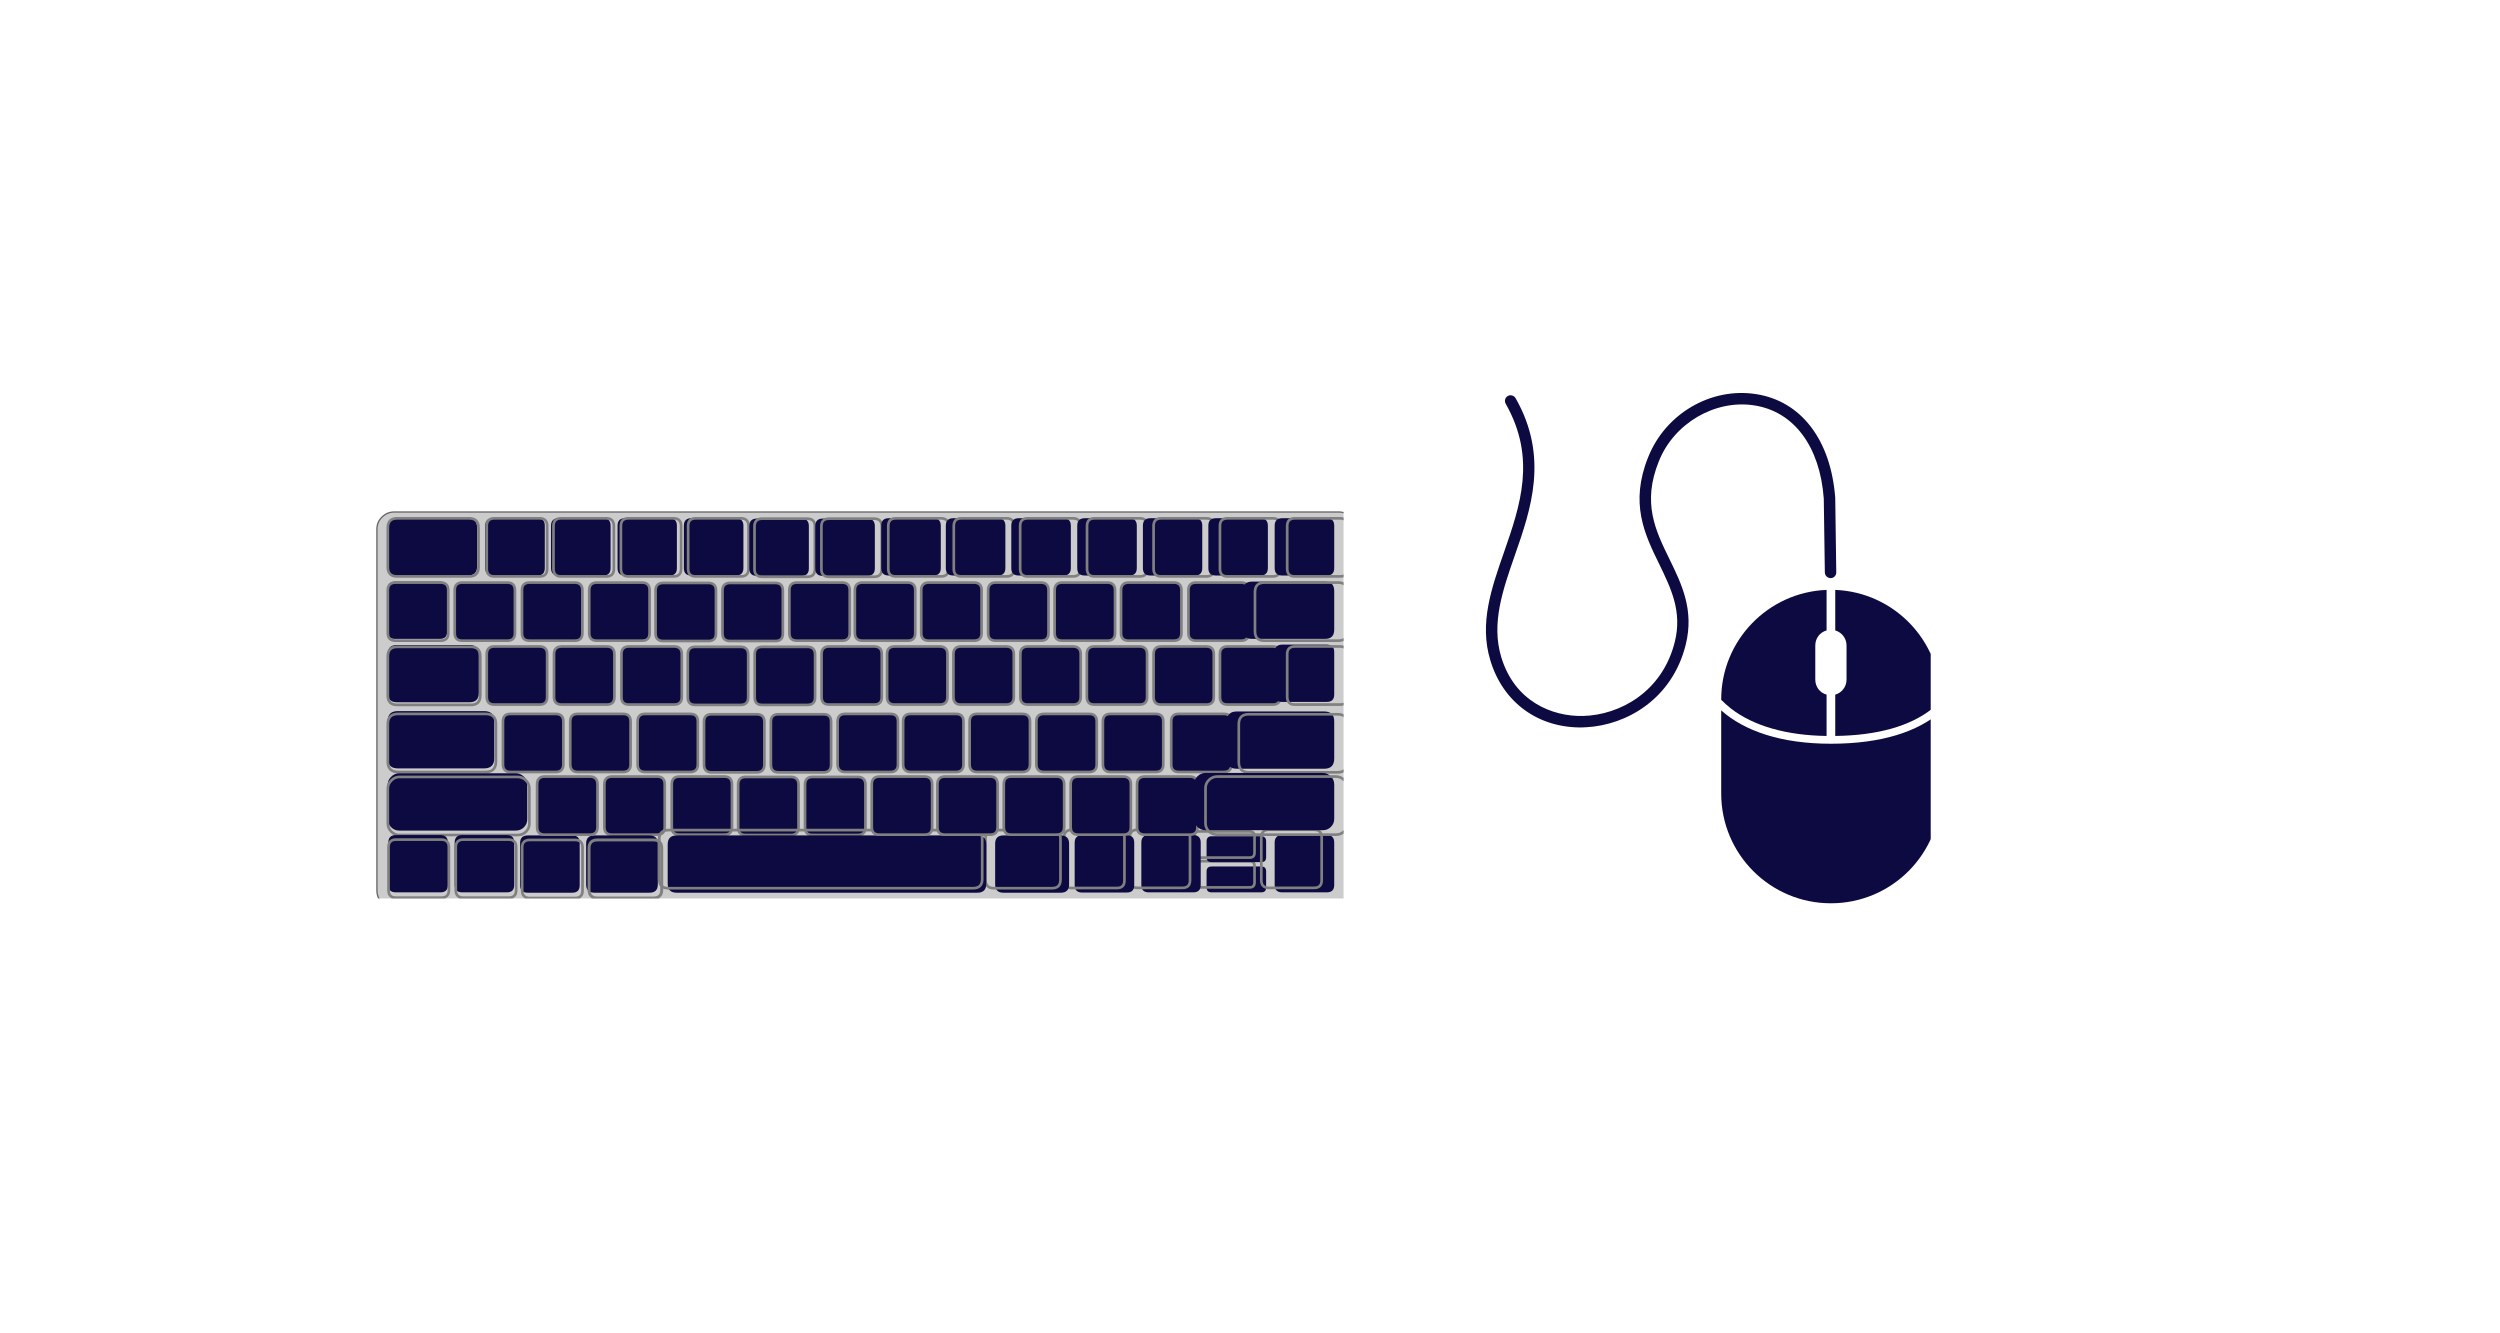 <svg xmlns="http://www.w3.org/2000/svg" xmlns:xlink="http://www.w3.org/1999/xlink" width="75" viewBox="0 0 56.25 30" height="40" preserveAspectRatio="xMidYMid meet"><defs><clipPath id="7f38d7ae43"><path d="M 41 13 L 43.441 13 L 43.441 17 L 41 17 Z M 41 13 " clip-rule="nonzero"></path></clipPath><clipPath id="cecc1c8b0e"><path d="M 38.727 15.984 L 43.441 15.984 L 43.441 20.324 L 38.727 20.324 Z M 38.727 15.984 " clip-rule="nonzero"></path></clipPath><clipPath id="95d2af73ab"><path d="M 33.277 8.711 L 42 8.711 L 42 17 L 33.277 17 Z M 33.277 8.711 " clip-rule="nonzero"></path></clipPath><clipPath id="6b6c412758"><path d="M 8.457 11.504 L 30.23 11.504 L 30.23 20.215 L 8.457 20.215 Z M 8.457 11.504 " clip-rule="nonzero"></path></clipPath><clipPath id="5e96672cd6"><path d="M 28 14 L 30.23 14 L 30.23 16 L 28 16 Z M 28 14 " clip-rule="nonzero"></path></clipPath><clipPath id="11d8846165"><path d="M 27 13 L 30.23 13 L 30.23 17 L 27 17 Z M 27 13 " clip-rule="nonzero"></path></clipPath><clipPath id="55e8921a13"><path d="M 8.457 16 L 12 16 L 12 18 L 8.457 18 Z M 8.457 16 " clip-rule="nonzero"></path></clipPath><clipPath id="d68891aa5e"><path d="M 8.457 15 L 12 15 L 12 19 L 8.457 19 Z M 8.457 15 " clip-rule="nonzero"></path></clipPath><clipPath id="4e15f6f317"><path d="M 8.457 17 L 12 17 L 12 19 L 8.457 19 Z M 8.457 17 " clip-rule="nonzero"></path></clipPath><clipPath id="1bb7b21c80"><path d="M 8.457 16 L 13 16 L 13 20 L 8.457 20 Z M 8.457 16 " clip-rule="nonzero"></path></clipPath><clipPath id="fb7f5e9797"><path d="M 8.457 18 L 11 18 L 11 20.215 L 8.457 20.215 Z M 8.457 18 " clip-rule="nonzero"></path></clipPath><clipPath id="a8c8d6aa36"><path d="M 8.457 17 L 11 17 L 11 20.215 L 8.457 20.215 Z M 8.457 17 " clip-rule="nonzero"></path></clipPath><clipPath id="3879ca6d46"><path d="M 10 18 L 12 18 L 12 20.215 L 10 20.215 Z M 10 18 " clip-rule="nonzero"></path></clipPath><clipPath id="27d17198a4"><path d="M 9 17 L 13 17 L 13 20.215 L 9 20.215 Z M 9 17 " clip-rule="nonzero"></path></clipPath><clipPath id="6b0fe5b514"><path d="M 11 18 L 14 18 L 14 20.215 L 11 20.215 Z M 11 18 " clip-rule="nonzero"></path></clipPath><clipPath id="0f3c2f6c18"><path d="M 10 17 L 14 17 L 14 20.215 L 10 20.215 Z M 10 17 " clip-rule="nonzero"></path></clipPath><clipPath id="81473a9498"><path d="M 13 18 L 15 18 L 15 20.215 L 13 20.215 Z M 13 18 " clip-rule="nonzero"></path></clipPath><clipPath id="f9e3c58eba"><path d="M 12 17 L 16 17 L 16 20.215 L 12 20.215 Z M 12 17 " clip-rule="nonzero"></path></clipPath><clipPath id="5cd6f5bc8e"><path d="M 27 19 L 29 19 L 29 20.215 L 27 20.215 Z M 27 19 " clip-rule="nonzero"></path></clipPath><clipPath id="f394c0f365"><path d="M 26 18 L 30 18 L 30 20.215 L 26 20.215 Z M 26 18 " clip-rule="nonzero"></path></clipPath><clipPath id="43ee1b4a5d"><path d="M 26 17 L 30 17 L 30 20.215 L 26 20.215 Z M 26 17 " clip-rule="nonzero"></path></clipPath><clipPath id="6816563d65"><path d="M 28 18 L 30.23 18 L 30.23 20.215 L 28 20.215 Z M 28 18 " clip-rule="nonzero"></path></clipPath><clipPath id="8dbd1887d7"><path d="M 27 17 L 30.23 17 L 30.23 20.215 L 27 20.215 Z M 27 17 " clip-rule="nonzero"></path></clipPath><clipPath id="b22572d2ad"><path d="M 25 18 L 28 18 L 28 20.215 L 25 20.215 Z M 25 18 " clip-rule="nonzero"></path></clipPath><clipPath id="06fcf0ce3d"><path d="M 24 17 L 28 17 L 28 20.215 L 24 20.215 Z M 24 17 " clip-rule="nonzero"></path></clipPath><clipPath id="cb97a1ecfc"><path d="M 24 18 L 26 18 L 26 20.215 L 24 20.215 Z M 24 18 " clip-rule="nonzero"></path></clipPath><clipPath id="466c53a731"><path d="M 23 17 L 27 17 L 27 20.215 L 23 20.215 Z M 23 17 " clip-rule="nonzero"></path></clipPath><clipPath id="225a90b652"><path d="M 22 18 L 25 18 L 25 20.215 L 22 20.215 Z M 22 18 " clip-rule="nonzero"></path></clipPath><clipPath id="ab64329a55"><path d="M 21 17 L 25 17 L 25 20.215 L 21 20.215 Z M 21 17 " clip-rule="nonzero"></path></clipPath><clipPath id="4e3dfeaac8"><path d="M 15 18 L 23 18 L 23 20.215 L 15 20.215 Z M 15 18 " clip-rule="nonzero"></path></clipPath><clipPath id="aa6a879eca"><path d="M 14 17 L 24 17 L 24 20.215 L 14 20.215 Z M 14 17 " clip-rule="nonzero"></path></clipPath><clipPath id="81eaeee5ce"><path d="M 27 13 L 30.23 13 L 30.23 15 L 27 15 Z M 27 13 " clip-rule="nonzero"></path></clipPath><clipPath id="0ec9498667"><path d="M 27 12 L 30.23 12 L 30.23 16 L 27 16 Z M 27 12 " clip-rule="nonzero"></path></clipPath><clipPath id="c46c467271"><path d="M 27 16 L 30.23 16 L 30.23 18 L 27 18 Z M 27 16 " clip-rule="nonzero"></path></clipPath><clipPath id="dc0bc914e5"><path d="M 26 15 L 30.23 15 L 30.23 19 L 26 19 Z M 26 15 " clip-rule="nonzero"></path></clipPath><clipPath id="8c934fe62b"><path d="M 26 17 L 30.23 17 L 30.23 19 L 26 19 Z M 26 17 " clip-rule="nonzero"></path></clipPath><clipPath id="18dbcc8da3"><path d="M 26 16 L 30.23 16 L 30.23 20 L 26 20 Z M 26 16 " clip-rule="nonzero"></path></clipPath><clipPath id="cbf9390cfa"><path d="M 8.457 13 L 11 13 L 11 15 L 8.457 15 Z M 8.457 13 " clip-rule="nonzero"></path></clipPath><clipPath id="992a33bfac"><path d="M 8.457 12 L 11 12 L 11 16 L 8.457 16 Z M 8.457 12 " clip-rule="nonzero"></path></clipPath><clipPath id="d4bb9b0b68"><path d="M 13 11.504 L 16 11.504 L 16 13 L 13 13 Z M 13 11.504 " clip-rule="nonzero"></path></clipPath><clipPath id="665210fbf3"><path d="M 13 11.504 L 17 11.504 L 17 14 L 13 14 Z M 13 11.504 " clip-rule="nonzero"></path></clipPath><clipPath id="a951feb040"><path d="M 15 11.504 L 17 11.504 L 17 13 L 15 13 Z M 15 11.504 " clip-rule="nonzero"></path></clipPath><clipPath id="71fe7af425"><path d="M 14 11.504 L 18 11.504 L 18 14 L 14 14 Z M 14 11.504 " clip-rule="nonzero"></path></clipPath><clipPath id="1d66eaf96f"><path d="M 16 11.504 L 19 11.504 L 19 13 L 16 13 Z M 16 11.504 " clip-rule="nonzero"></path></clipPath><clipPath id="d1f77a082c"><path d="M 16 11.504 L 20 11.504 L 20 14 L 16 14 Z M 16 11.504 " clip-rule="nonzero"></path></clipPath><clipPath id="934b99fdf0"><path d="M 18 11.504 L 20 11.504 L 20 13 L 18 13 Z M 18 11.504 " clip-rule="nonzero"></path></clipPath><clipPath id="14bdecd284"><path d="M 17 11.504 L 21 11.504 L 21 14 L 17 14 Z M 17 11.504 " clip-rule="nonzero"></path></clipPath><clipPath id="f946c48d7e"><path d="M 19 11.504 L 22 11.504 L 22 13 L 19 13 Z M 19 11.504 " clip-rule="nonzero"></path></clipPath><clipPath id="377f2d0ec9"><path d="M 18 11.504 L 23 11.504 L 23 14 L 18 14 Z M 18 11.504 " clip-rule="nonzero"></path></clipPath><clipPath id="86d81890e2"><path d="M 21 11.504 L 23 11.504 L 23 13 L 21 13 Z M 21 11.504 " clip-rule="nonzero"></path></clipPath><clipPath id="460b029060"><path d="M 20 11.504 L 24 11.504 L 24 14 L 20 14 Z M 20 11.504 " clip-rule="nonzero"></path></clipPath><clipPath id="44465e5826"><path d="M 22 11.504 L 25 11.504 L 25 13 L 22 13 Z M 22 11.504 " clip-rule="nonzero"></path></clipPath><clipPath id="a8965ab746"><path d="M 21 11.504 L 25 11.504 L 25 14 L 21 14 Z M 21 11.504 " clip-rule="nonzero"></path></clipPath><clipPath id="49ac7fdfb1"><path d="M 24 11.504 L 26 11.504 L 26 13 L 24 13 Z M 24 11.504 " clip-rule="nonzero"></path></clipPath><clipPath id="8b110bf47f"><path d="M 23 11.504 L 27 11.504 L 27 14 L 23 14 Z M 23 11.504 " clip-rule="nonzero"></path></clipPath><clipPath id="a6702881e9"><path d="M 25 11.504 L 28 11.504 L 28 13 L 25 13 Z M 25 11.504 " clip-rule="nonzero"></path></clipPath><clipPath id="9a229168ff"><path d="M 24 11.504 L 28 11.504 L 28 14 L 24 14 Z M 24 11.504 " clip-rule="nonzero"></path></clipPath><clipPath id="7fa970f0c7"><path d="M 27 11.504 L 29 11.504 L 29 13 L 27 13 Z M 27 11.504 " clip-rule="nonzero"></path></clipPath><clipPath id="d2b90b516e"><path d="M 26 11.504 L 30 11.504 L 30 14 L 26 14 Z M 26 11.504 " clip-rule="nonzero"></path></clipPath><clipPath id="856cf62d90"><path d="M 28 11.504 L 30.23 11.504 L 30.23 13 L 28 13 Z M 28 11.504 " clip-rule="nonzero"></path></clipPath><clipPath id="186c517f07"><path d="M 27 11.504 L 30.23 11.504 L 30.23 14 L 27 14 Z M 27 11.504 " clip-rule="nonzero"></path></clipPath><clipPath id="a0bd5651b3"><path d="M 10 11.504 L 13 11.504 L 13 13 L 10 13 Z M 10 11.504 " clip-rule="nonzero"></path></clipPath><clipPath id="d829d78d33"><path d="M 10 11.504 L 14 11.504 L 14 14 L 10 14 Z M 10 11.504 " clip-rule="nonzero"></path></clipPath><clipPath id="6ca7fd80a1"><path d="M 8.457 11.504 L 11 11.504 L 11 13 L 8.457 13 Z M 8.457 11.504 " clip-rule="nonzero"></path></clipPath><clipPath id="f65b3d79e6"><path d="M 8.457 11.504 L 12 11.504 L 12 14 L 8.457 14 Z M 8.457 11.504 " clip-rule="nonzero"></path></clipPath><clipPath id="4de92dddbf"><path d="M 8.457 14 L 11 14 L 11 16 L 8.457 16 Z M 8.457 14 " clip-rule="nonzero"></path></clipPath><clipPath id="122f2dc5c1"><path d="M 8.457 13 L 12 13 L 12 17 L 8.457 17 Z M 8.457 13 " clip-rule="nonzero"></path></clipPath><clipPath id="9599a2821e"><path d="M 12 11.504 L 14 11.504 L 14 13 L 12 13 Z M 12 11.504 " clip-rule="nonzero"></path></clipPath><clipPath id="338285a0fa"><path d="M 11 11.504 L 15 11.504 L 15 14 L 11 14 Z M 11 11.504 " clip-rule="nonzero"></path></clipPath></defs><path fill="#0d0a41" d="M 40.844 15.293 L 40.844 14.523 C 40.844 14.359 40.949 14.227 41.098 14.184 L 41.098 13.273 C 39.781 13.324 38.727 14.41 38.727 15.738 L 38.727 15.746 C 38.793 15.812 38.867 15.879 38.945 15.941 C 39.449 16.332 40.191 16.547 41.098 16.559 L 41.098 15.629 C 40.949 15.59 40.844 15.453 40.844 15.293 " fill-opacity="1" fill-rule="nonzero"></path><g clip-path="url(#7f38d7ae43)"><path fill="#0d0a41" d="M 41.293 13.273 L 41.293 14.184 C 41.438 14.227 41.547 14.359 41.547 14.523 L 41.547 15.293 C 41.547 15.453 41.438 15.59 41.293 15.629 L 41.293 16.559 C 42.242 16.547 42.98 16.34 43.48 15.941 C 43.547 15.891 43.605 15.832 43.664 15.777 L 43.664 15.738 C 43.664 14.41 42.609 13.324 41.293 13.273 " fill-opacity="1" fill-rule="nonzero"></path></g><g clip-path="url(#cecc1c8b0e)"><path fill="#0d0a41" d="M 38.727 15.984 L 38.727 17.855 C 38.727 19.219 39.832 20.324 41.195 20.324 C 42.559 20.324 43.664 19.219 43.664 17.855 L 43.664 16.016 C 43.156 16.457 42.348 16.734 41.195 16.734 C 40.07 16.734 39.246 16.445 38.727 15.984 " fill-opacity="1" fill-rule="nonzero"></path></g><g clip-path="url(#95d2af73ab)"><path fill="#0d0a41" d="M 35.688 16.363 C 35.668 16.363 35.645 16.363 35.625 16.367 C 34.617 16.391 33.816 15.809 33.531 14.852 C 33.281 14.023 33.555 13.242 33.844 12.414 C 34.203 11.379 34.574 10.309 33.879 9.086 C 33.844 9.023 33.863 8.945 33.926 8.91 C 33.988 8.875 34.066 8.898 34.102 8.961 C 34.855 10.285 34.445 11.461 34.082 12.5 C 33.809 13.285 33.551 14.027 33.777 14.781 C 34.078 15.785 34.926 16.125 35.617 16.109 C 36.445 16.09 37.406 15.566 37.684 14.438 C 37.852 13.758 37.598 13.242 37.336 12.699 C 37.004 12.023 36.664 11.324 37.086 10.281 C 37.477 9.305 38.496 8.711 39.508 8.867 C 40.527 9.023 41.195 9.898 41.293 11.203 L 41.293 11.211 L 41.316 12.879 C 41.316 12.949 41.262 13.008 41.191 13.008 C 41.121 13.008 41.062 12.953 41.059 12.883 L 41.035 11.219 C 40.949 10.043 40.363 9.258 39.469 9.121 C 38.59 8.984 37.664 9.523 37.324 10.379 C 36.945 11.316 37.246 11.934 37.566 12.586 C 37.84 13.148 38.121 13.727 37.93 14.5 C 37.629 15.727 36.598 16.316 35.688 16.363 " fill-opacity="1" fill-rule="nonzero"></path></g><g clip-path="url(#6b6c412758)"><path stroke-linecap="butt" transform="matrix(0.028, 0, 0, 0.028, 8.464, 11.504)" fill-opacity="1" fill="#cccccc" fill-rule="nonzero" stroke-linejoin="miter" d="M 14.598 0.561 L 773.375 0.561 C 777.335 0.561 780.589 1.976 783.277 4.663 C 785.964 7.351 787.379 10.605 787.379 14.565 L 787.379 304.553 C 787.379 308.372 785.964 311.767 783.277 314.455 C 780.589 317.142 777.335 318.557 773.375 318.557 L 14.598 318.557 C 10.638 318.557 7.384 317.142 4.696 314.455 C 1.867 311.767 0.594 308.372 0.594 304.553 L 0.594 14.565 C 0.594 10.605 1.867 7.351 4.696 4.663 C 7.384 1.976 10.638 0.561 14.598 0.561 Z M 14.598 0.561 " stroke="#666666" stroke-width="1.08" stroke-opacity="1" stroke-miterlimit="10"></path></g><path stroke-linecap="butt" transform="matrix(0.028, 0, 0, 0.028, 8.464, 11.504)" fill-opacity="1" fill="#0d0a41" fill-rule="nonzero" stroke-linejoin="miter" d="M 149.124 108.634 L 185.337 108.634 C 189.439 108.634 191.42 110.756 191.42 114.717 L 191.42 149.233 C 191.42 153.335 189.439 155.315 185.337 155.315 L 149.124 155.315 C 145.022 155.315 142.9 153.335 142.9 149.233 L 142.9 114.717 C 142.9 110.756 145.022 108.634 149.124 108.634 Z M 149.124 108.634 " stroke="#808080" stroke-width="2.16" stroke-opacity="1" stroke-miterlimit="10"></path><path stroke-linecap="butt" transform="matrix(0.028, 0, 0, 0.028, 8.464, 11.504)" fill-opacity="1" fill="#0d0a41" fill-rule="nonzero" stroke-linejoin="miter" d="M 203.161 108.634 L 239.374 108.634 C 243.476 108.634 245.598 110.756 245.598 114.717 L 245.598 149.233 C 245.598 153.335 243.476 155.315 239.374 155.315 L 203.161 155.315 C 199.059 155.315 197.078 153.335 197.078 149.233 L 197.078 114.717 C 197.078 110.756 199.059 108.634 203.161 108.634 Z M 203.161 108.634 " stroke="#808080" stroke-width="2.16" stroke-opacity="1" stroke-miterlimit="10"></path><path stroke-linecap="butt" transform="matrix(0.028, 0, 0, 0.028, 8.464, 11.504)" fill-opacity="1" fill="#0d0a41" fill-rule="nonzero" stroke-linejoin="miter" d="M 256.49 108.917 L 292.845 108.917 C 296.805 108.917 298.927 111.039 298.927 115 L 298.927 149.516 C 298.927 153.618 296.805 155.598 292.845 155.598 L 256.49 155.598 C 252.388 155.598 250.408 153.618 250.408 149.516 L 250.408 115 C 250.408 111.039 252.388 108.917 256.49 108.917 Z M 256.49 108.917 " stroke="#808080" stroke-width="2.16" stroke-opacity="1" stroke-miterlimit="10"></path><path stroke-linecap="butt" transform="matrix(0.028, 0, 0, 0.028, 8.464, 11.504)" fill-opacity="1" fill="#0d0a41" fill-rule="nonzero" stroke-linejoin="miter" d="M 310.244 108.917 L 346.457 108.917 C 350.559 108.917 352.681 111.039 352.681 115 L 352.681 149.516 C 352.681 153.618 350.559 155.598 346.457 155.598 L 310.244 155.598 C 306.142 155.598 304.161 153.618 304.161 149.516 L 304.161 115 C 304.161 111.039 306.142 108.917 310.244 108.917 Z M 310.244 108.917 " stroke="#808080" stroke-width="2.16" stroke-opacity="1" stroke-miterlimit="10"></path><path stroke-linecap="butt" transform="matrix(0.028, 0, 0, 0.028, 8.464, 11.504)" fill-opacity="1" fill="#0d0a41" fill-rule="nonzero" stroke-linejoin="miter" d="M 363.998 108.634 L 400.211 108.634 C 404.313 108.634 406.293 110.756 406.293 114.717 L 406.293 149.233 C 406.293 153.335 404.313 155.315 400.211 155.315 L 363.998 155.315 C 359.895 155.315 357.915 153.335 357.915 149.233 L 357.915 114.717 C 357.915 110.756 359.895 108.634 363.998 108.634 Z M 363.998 108.634 " stroke="#808080" stroke-width="2.16" stroke-opacity="1" stroke-miterlimit="10"></path><path stroke-linecap="butt" transform="matrix(0.028, 0, 0, 0.028, 8.464, 11.504)" fill-opacity="1" fill="#0d0a41" fill-rule="nonzero" stroke-linejoin="miter" d="M 416.62 108.634 L 452.833 108.634 C 456.935 108.634 459.057 110.756 459.057 114.717 L 459.057 149.233 C 459.057 153.335 456.935 155.315 452.833 155.315 L 416.62 155.315 C 412.517 155.315 410.537 153.335 410.537 149.233 L 410.537 114.717 C 410.537 110.756 412.517 108.634 416.62 108.634 Z M 416.62 108.634 " stroke="#808080" stroke-width="2.16" stroke-opacity="1" stroke-miterlimit="10"></path><path stroke-linecap="butt" transform="matrix(0.028, 0, 0, 0.028, 8.464, 11.504)" fill-opacity="1" fill="#0d0a41" fill-rule="nonzero" stroke-linejoin="miter" d="M 469.949 108.634 L 506.304 108.634 C 510.264 108.634 512.386 110.756 512.386 114.717 L 512.386 149.233 C 512.386 153.335 510.264 155.315 506.304 155.315 L 469.949 155.315 C 465.847 155.315 463.866 153.335 463.866 149.233 L 463.866 114.717 C 463.866 110.756 465.847 108.634 469.949 108.634 Z M 469.949 108.634 " stroke="#808080" stroke-width="2.16" stroke-opacity="1" stroke-miterlimit="10"></path><path stroke-linecap="butt" transform="matrix(0.028, 0, 0, 0.028, 8.464, 11.504)" fill-opacity="1" fill="#0d0a41" fill-rule="nonzero" stroke-linejoin="miter" d="M 523.703 108.634 L 559.916 108.634 C 564.018 108.634 566.14 110.756 566.14 114.717 L 566.14 149.233 C 566.14 153.335 564.018 155.315 559.916 155.315 L 523.703 155.315 C 519.601 155.315 517.62 153.335 517.62 149.233 L 517.62 114.717 C 517.62 110.756 519.601 108.634 523.703 108.634 Z M 523.703 108.634 " stroke="#808080" stroke-width="2.16" stroke-opacity="1" stroke-miterlimit="10"></path><path stroke-linecap="butt" transform="matrix(0.028, 0, 0, 0.028, 8.464, 11.504)" fill-opacity="1" fill="#0d0a41" fill-rule="nonzero" stroke-linejoin="miter" d="M 577.174 108.634 L 613.387 108.634 C 617.489 108.634 619.469 110.756 619.469 114.717 L 619.469 149.233 C 619.469 153.335 617.489 155.315 613.387 155.315 L 577.174 155.315 C 573.071 155.315 571.091 153.335 571.091 149.233 L 571.091 114.717 C 571.091 110.756 573.071 108.634 577.174 108.634 Z M 577.174 108.634 " stroke="#808080" stroke-width="2.16" stroke-opacity="1" stroke-miterlimit="10"></path><path stroke-linecap="butt" transform="matrix(0.028, 0, 0, 0.028, 8.464, 11.504)" fill-opacity="1" fill="#0d0a41" fill-rule="nonzero" stroke-linejoin="miter" d="M 630.786 108.634 L 666.999 108.634 C 671.101 108.634 673.082 110.756 673.082 114.717 L 673.082 149.233 C 673.082 153.335 671.101 155.315 666.999 155.315 L 630.786 155.315 C 626.684 155.315 624.703 153.335 624.703 149.233 L 624.703 114.717 C 624.703 110.756 626.684 108.634 630.786 108.634 Z M 630.786 108.634 " stroke="#808080" stroke-width="2.16" stroke-opacity="1" stroke-miterlimit="10"></path><path stroke-linecap="butt" transform="matrix(0.028, 0, 0, 0.028, 8.464, 11.504)" fill-opacity="1" fill="#0d0a41" fill-rule="nonzero" stroke-linejoin="miter" d="M 684.115 108.634 L 720.47 108.634 C 724.431 108.634 726.552 110.756 726.552 114.717 L 726.552 149.233 C 726.552 153.335 724.431 155.315 720.47 155.315 L 684.115 155.315 C 680.013 155.315 678.033 153.335 678.033 149.233 L 678.033 114.717 C 678.033 110.756 680.013 108.634 684.115 108.634 Z M 684.115 108.634 " stroke="#808080" stroke-width="2.16" stroke-opacity="1" stroke-miterlimit="10"></path><g clip-path="url(#5e96672cd6)"><path fill="#0d0a41" d="M 28.848 14.504 L 29.852 14.504 C 29.965 14.504 30.02 14.562 30.02 14.672 L 30.02 15.625 C 30.02 15.738 29.965 15.793 29.852 15.793 L 28.848 15.793 C 28.738 15.793 28.68 15.738 28.68 15.625 L 28.68 14.672 C 28.68 14.562 28.738 14.504 28.848 14.504 Z M 28.848 14.504 " fill-opacity="1" fill-rule="nonzero"></path></g><g clip-path="url(#11d8846165)"><path stroke-linecap="butt" transform="matrix(0.028, 0, 0, 0.028, 8.464, 11.504)" fill="none" stroke-linejoin="miter" d="M 738.152 108.634 L 774.506 108.634 C 778.609 108.634 780.589 110.756 780.589 114.717 L 780.589 149.233 C 780.589 153.335 778.609 155.315 774.506 155.315 L 738.152 155.315 C 734.191 155.315 732.069 153.335 732.069 149.233 L 732.069 114.717 C 732.069 110.756 734.191 108.634 738.152 108.634 Z M 738.152 108.634 " stroke="#808080" stroke-width="2.16" stroke-opacity="1" stroke-miterlimit="10"></path></g><path stroke-linecap="butt" transform="matrix(0.028, 0, 0, 0.028, 8.464, 11.504)" fill-opacity="1" fill="#0d0a41" fill-rule="nonzero" stroke-linejoin="miter" d="M 94.946 108.634 L 131.301 108.634 C 135.403 108.634 137.383 110.756 137.383 114.717 L 137.383 149.233 C 137.383 153.335 135.403 155.315 131.301 155.315 L 94.946 155.315 C 90.985 155.315 88.863 153.335 88.863 149.233 L 88.863 114.717 C 88.863 110.756 90.985 108.634 94.946 108.634 Z M 94.946 108.634 " stroke="#808080" stroke-width="2.16" stroke-opacity="1" stroke-miterlimit="10"></path><path stroke-linecap="butt" transform="matrix(0.028, 0, 0, 0.028, 8.464, 11.504)" fill-opacity="1" fill="#0d0a41" fill-rule="nonzero" stroke-linejoin="miter" d="M 161.997 162.813 L 198.351 162.813 C 202.454 162.813 204.434 164.793 204.434 168.895 L 204.434 203.411 C 204.434 207.372 202.454 209.493 198.351 209.493 L 161.997 209.493 C 158.036 209.493 155.914 207.372 155.914 203.411 L 155.914 168.895 C 155.914 164.793 158.036 162.813 161.997 162.813 Z M 161.997 162.813 " stroke="#808080" stroke-width="2.16" stroke-opacity="1" stroke-miterlimit="10"></path><path stroke-linecap="butt" transform="matrix(0.028, 0, 0, 0.028, 8.464, 11.504)" fill-opacity="1" fill="#0d0a41" fill-rule="nonzero" stroke-linejoin="miter" d="M 216.175 162.813 L 252.388 162.813 C 256.49 162.813 258.471 164.793 258.471 168.895 L 258.471 203.411 C 258.471 207.372 256.49 209.493 252.388 209.493 L 216.175 209.493 C 212.073 209.493 210.092 207.372 210.092 203.411 L 210.092 168.895 C 210.092 164.793 212.073 162.813 216.175 162.813 Z M 216.175 162.813 " stroke="#808080" stroke-width="2.16" stroke-opacity="1" stroke-miterlimit="10"></path><path stroke-linecap="butt" transform="matrix(0.028, 0, 0, 0.028, 8.464, 11.504)" fill-opacity="1" fill="#0d0a41" fill-rule="nonzero" stroke-linejoin="miter" d="M 269.504 163.095 L 305.717 163.095 C 309.82 163.095 311.941 165.076 311.941 169.178 L 311.941 203.552 C 311.941 207.655 309.82 209.776 305.717 209.776 L 269.504 209.776 C 265.402 209.776 263.422 207.655 263.422 203.552 L 263.422 169.178 C 263.422 165.076 265.402 163.095 269.504 163.095 Z M 269.504 163.095 " stroke="#808080" stroke-width="2.16" stroke-opacity="1" stroke-miterlimit="10"></path><path stroke-linecap="butt" transform="matrix(0.028, 0, 0, 0.028, 8.464, 11.504)" fill-opacity="1" fill="#0d0a41" fill-rule="nonzero" stroke-linejoin="miter" d="M 323.258 163.095 L 359.471 163.095 C 363.573 163.095 365.554 165.076 365.554 169.178 L 365.554 203.552 C 365.554 207.655 363.573 209.776 359.471 209.776 L 323.258 209.776 C 319.156 209.776 317.175 207.655 317.175 203.552 L 317.175 169.178 C 317.175 165.076 319.156 163.095 323.258 163.095 Z M 323.258 163.095 " stroke="#808080" stroke-width="2.16" stroke-opacity="1" stroke-miterlimit="10"></path><path stroke-linecap="butt" transform="matrix(0.028, 0, 0, 0.028, 8.464, 11.504)" fill-opacity="1" fill="#0d0a41" fill-rule="nonzero" stroke-linejoin="miter" d="M 376.87 162.813 L 413.225 162.813 C 417.327 162.813 419.307 164.793 419.307 168.895 L 419.307 203.411 C 419.307 207.372 417.327 209.493 413.225 209.493 L 376.87 209.493 C 372.909 209.493 370.788 207.372 370.788 203.411 L 370.788 168.895 C 370.788 164.793 372.909 162.813 376.87 162.813 Z M 376.87 162.813 " stroke="#808080" stroke-width="2.16" stroke-opacity="1" stroke-miterlimit="10"></path><path stroke-linecap="butt" transform="matrix(0.028, 0, 0, 0.028, 8.464, 11.504)" fill-opacity="1" fill="#0d0a41" fill-rule="nonzero" stroke-linejoin="miter" d="M 429.634 162.813 L 465.847 162.813 C 469.949 162.813 471.929 164.793 471.929 168.895 L 471.929 203.411 C 471.929 207.372 469.949 209.493 465.847 209.493 L 429.634 209.493 C 425.531 209.493 423.41 207.372 423.41 203.411 L 423.41 168.895 C 423.41 164.793 425.531 162.813 429.634 162.813 Z M 429.634 162.813 " stroke="#808080" stroke-width="2.16" stroke-opacity="1" stroke-miterlimit="10"></path><path stroke-linecap="butt" transform="matrix(0.028, 0, 0, 0.028, 8.464, 11.504)" fill-opacity="1" fill="#0d0a41" fill-rule="nonzero" stroke-linejoin="miter" d="M 482.963 162.813 L 519.176 162.813 C 523.278 162.813 525.4 164.793 525.4 168.895 L 525.4 203.411 C 525.4 207.372 523.278 209.493 519.176 209.493 L 482.963 209.493 C 478.861 209.493 476.88 207.372 476.88 203.411 L 476.88 168.895 C 476.88 164.793 478.861 162.813 482.963 162.813 Z M 482.963 162.813 " stroke="#808080" stroke-width="2.16" stroke-opacity="1" stroke-miterlimit="10"></path><path stroke-linecap="butt" transform="matrix(0.028, 0, 0, 0.028, 8.464, 11.504)" fill-opacity="1" fill="#0d0a41" fill-rule="nonzero" stroke-linejoin="miter" d="M 536.717 162.813 L 572.93 162.813 C 577.032 162.813 579.013 164.793 579.013 168.895 L 579.013 203.411 C 579.013 207.372 577.032 209.493 572.93 209.493 L 536.717 209.493 C 532.615 209.493 530.493 207.372 530.493 203.411 L 530.493 168.895 C 530.493 164.793 532.615 162.813 536.717 162.813 Z M 536.717 162.813 " stroke="#808080" stroke-width="2.16" stroke-opacity="1" stroke-miterlimit="10"></path><path stroke-linecap="butt" transform="matrix(0.028, 0, 0, 0.028, 8.464, 11.504)" fill-opacity="1" fill="#0d0a41" fill-rule="nonzero" stroke-linejoin="miter" d="M 590.046 162.813 L 626.401 162.813 C 630.503 162.813 632.483 164.793 632.483 168.895 L 632.483 203.411 C 632.483 207.372 630.503 209.493 626.401 209.493 L 590.046 209.493 C 586.085 209.493 583.964 207.372 583.964 203.411 L 583.964 168.895 C 583.964 164.793 586.085 162.813 590.046 162.813 Z M 590.046 162.813 " stroke="#808080" stroke-width="2.16" stroke-opacity="1" stroke-miterlimit="10"></path><path stroke-linecap="butt" transform="matrix(0.028, 0, 0, 0.028, 8.464, 11.504)" fill-opacity="1" fill="#0d0a41" fill-rule="nonzero" stroke-linejoin="miter" d="M 644.932 162.813 L 681.145 162.813 C 685.247 162.813 687.369 164.793 687.369 168.895 L 687.369 203.411 C 687.369 207.372 685.247 209.493 681.145 209.493 L 644.932 209.493 C 640.829 209.493 638.849 207.372 638.849 203.411 L 638.849 168.895 C 638.849 164.793 640.829 162.813 644.932 162.813 Z M 644.932 162.813 " stroke="#808080" stroke-width="2.16" stroke-opacity="1" stroke-miterlimit="10"></path><path stroke-linecap="butt" transform="matrix(0.028, 0, 0, 0.028, 8.464, 11.504)" fill-opacity="1" fill="#0d0a41" fill-rule="nonzero" stroke-linejoin="miter" d="M 107.96 162.813 L 144.315 162.813 C 148.275 162.813 150.397 164.793 150.397 168.895 L 150.397 203.411 C 150.397 207.372 148.275 209.493 144.315 209.493 L 107.96 209.493 C 103.858 209.493 101.877 207.372 101.877 203.411 L 101.877 168.895 C 101.877 164.793 103.858 162.813 107.96 162.813 Z M 107.96 162.813 " stroke="#808080" stroke-width="2.16" stroke-opacity="1" stroke-miterlimit="10"></path><g clip-path="url(#55e8921a13)"><path fill="#0d0a41" d="M 8.949 16 L 10.895 16 C 11.043 16 11.121 16.074 11.121 16.223 L 11.121 17.062 C 11.121 17.211 11.043 17.289 10.895 17.289 L 8.949 17.289 C 8.801 17.289 8.723 17.211 8.723 17.062 L 8.723 16.223 C 8.723 16.074 8.801 16 8.949 16 Z M 8.949 16 " fill-opacity="1" fill-rule="nonzero"></path></g><g clip-path="url(#d68891aa5e)"><path stroke-linecap="butt" transform="matrix(0.028, 0, 0, 0.028, 8.464, 11.504)" fill="none" stroke-linejoin="miter" d="M 17.569 162.813 L 88.015 162.813 C 93.39 162.813 96.219 165.5 96.219 170.876 L 96.219 201.289 C 96.219 206.664 93.39 209.493 88.015 209.493 L 17.569 209.493 C 12.194 209.493 9.364 206.664 9.364 201.289 L 9.364 170.876 C 9.364 165.5 12.194 162.813 17.569 162.813 Z M 17.569 162.813 " stroke="#808080" stroke-width="2.16" stroke-opacity="1" stroke-miterlimit="10"></path></g><g clip-path="url(#4e15f6f317)"><path fill="#0d0a41" d="M 8.98 17.398 L 11.605 17.398 C 11.676 17.398 11.738 17.426 11.789 17.477 C 11.84 17.527 11.863 17.586 11.863 17.656 L 11.863 18.43 C 11.863 18.504 11.84 18.562 11.789 18.613 C 11.738 18.664 11.676 18.688 11.605 18.688 L 8.98 18.688 C 8.91 18.688 8.852 18.664 8.801 18.613 C 8.75 18.562 8.723 18.504 8.723 18.43 L 8.723 17.656 C 8.723 17.586 8.75 17.527 8.801 17.477 C 8.852 17.426 8.91 17.398 8.98 17.398 Z M 8.98 17.398 " fill-opacity="1" fill-rule="nonzero"></path></g><g clip-path="url(#1bb7b21c80)"><path stroke-linecap="butt" transform="matrix(0.028, 0, 0, 0.028, 8.464, 11.504)" fill="none" stroke-linejoin="miter" d="M 18.701 213.454 L 113.76 213.454 C 116.306 213.454 118.569 214.444 120.408 216.283 C 122.247 218.122 123.096 220.244 123.096 222.79 L 123.096 250.799 C 123.096 253.487 122.247 255.608 120.408 257.447 C 118.569 259.286 116.306 260.135 113.76 260.135 L 18.701 260.135 C 16.154 260.135 14.033 259.286 12.194 257.447 C 10.355 255.608 9.364 253.487 9.364 250.799 L 9.364 222.79 C 9.364 220.244 10.355 218.122 12.194 216.283 C 14.033 214.444 16.154 213.454 18.701 213.454 Z M 18.701 213.454 " stroke="#808080" stroke-width="2.16" stroke-opacity="1" stroke-miterlimit="10"></path></g><path stroke-linecap="butt" transform="matrix(0.028, 0, 0, 0.028, 8.464, 11.504)" fill-opacity="1" fill="#0d0a41" fill-rule="nonzero" stroke-linejoin="miter" d="M 189.439 213.171 L 225.794 213.171 C 229.896 213.171 231.877 215.293 231.877 219.395 L 231.877 253.77 C 231.877 257.872 229.896 259.852 225.794 259.852 L 189.439 259.852 C 185.479 259.852 183.357 257.872 183.357 253.77 L 183.357 219.395 C 183.357 215.293 185.479 213.171 189.439 213.171 Z M 189.439 213.171 " stroke="#808080" stroke-width="2.16" stroke-opacity="1" stroke-miterlimit="10"></path><path stroke-linecap="butt" transform="matrix(0.028, 0, 0, 0.028, 8.464, 11.504)" fill-opacity="1" fill="#0d0a41" fill-rule="nonzero" stroke-linejoin="miter" d="M 243.618 213.171 L 279.831 213.171 C 283.933 213.171 285.913 215.293 285.913 219.395 L 285.913 253.77 C 285.913 257.872 283.933 259.852 279.831 259.852 L 243.618 259.852 C 239.515 259.852 237.535 257.872 237.535 253.77 L 237.535 219.395 C 237.535 215.293 239.515 213.171 243.618 213.171 Z M 243.618 213.171 " stroke="#808080" stroke-width="2.16" stroke-opacity="1" stroke-miterlimit="10"></path><path stroke-linecap="butt" transform="matrix(0.028, 0, 0, 0.028, 8.464, 11.504)" fill-opacity="1" fill="#0d0a41" fill-rule="nonzero" stroke-linejoin="miter" d="M 296.947 213.454 L 333.301 213.454 C 337.262 213.454 339.384 215.576 339.384 219.537 L 339.384 254.052 C 339.384 258.155 337.262 260.135 333.301 260.135 L 296.947 260.135 C 292.845 260.135 290.864 258.155 290.864 254.052 L 290.864 219.537 C 290.864 215.576 292.845 213.454 296.947 213.454 Z M 296.947 213.454 " stroke="#808080" stroke-width="2.16" stroke-opacity="1" stroke-miterlimit="10"></path><path stroke-linecap="butt" transform="matrix(0.028, 0, 0, 0.028, 8.464, 11.504)" fill-opacity="1" fill="#0d0a41" fill-rule="nonzero" stroke-linejoin="miter" d="M 350.701 213.454 L 386.914 213.454 C 391.016 213.454 393.138 215.576 393.138 219.537 L 393.138 254.052 C 393.138 258.155 391.016 260.135 386.914 260.135 L 350.701 260.135 C 346.598 260.135 344.618 258.155 344.618 254.052 L 344.618 219.537 C 344.618 215.576 346.598 213.454 350.701 213.454 Z M 350.701 213.454 " stroke="#808080" stroke-width="2.16" stroke-opacity="1" stroke-miterlimit="10"></path><g clip-path="url(#fb7f5e9797)"><path fill="#0d0a41" d="M 8.906 18.789 L 9.91 18.789 C 10.02 18.789 10.078 18.848 10.078 18.957 L 10.078 19.91 C 10.078 20.023 10.02 20.078 9.91 20.078 L 8.906 20.078 C 8.793 20.078 8.738 20.023 8.738 19.91 L 8.738 18.957 C 8.738 18.848 8.793 18.789 8.906 18.789 Z M 8.906 18.789 " fill-opacity="1" fill-rule="nonzero"></path></g><g clip-path="url(#a8c8d6aa36)"><path stroke-linecap="butt" transform="matrix(0.028, 0, 0, 0.028, 8.464, 11.504)" fill="none" stroke-linejoin="miter" d="M 16.013 263.813 L 52.367 263.813 C 56.328 263.813 58.45 265.935 58.45 269.896 L 58.45 304.411 C 58.45 308.513 56.328 310.494 52.367 310.494 L 16.013 310.494 C 11.911 310.494 9.93 308.513 9.93 304.411 L 9.93 269.896 C 9.93 265.935 11.911 263.813 16.013 263.813 Z M 16.013 263.813 " stroke="#808080" stroke-width="2.16" stroke-opacity="1" stroke-miterlimit="10"></path></g><g clip-path="url(#3879ca6d46)"><path fill="#0d0a41" d="M 10.398 18.789 L 11.402 18.789 C 11.516 18.789 11.57 18.848 11.57 18.957 L 11.57 19.91 C 11.57 20.023 11.516 20.078 11.402 20.078 L 10.398 20.078 C 10.289 20.078 10.23 20.023 10.23 19.91 L 10.23 18.957 C 10.23 18.848 10.289 18.789 10.398 18.789 Z M 10.398 18.789 " fill-opacity="1" fill-rule="nonzero"></path></g><g clip-path="url(#27d17198a4)"><path stroke-linecap="butt" transform="matrix(0.028, 0, 0, 0.028, 8.464, 11.504)" fill="none" stroke-linejoin="miter" d="M 70.05 263.813 L 106.404 263.813 C 110.506 263.813 112.487 265.935 112.487 269.896 L 112.487 304.411 C 112.487 308.513 110.506 310.494 106.404 310.494 L 70.05 310.494 C 66.089 310.494 63.967 308.513 63.967 304.411 L 63.967 269.896 C 63.967 265.935 66.089 263.813 70.05 263.813 Z M 70.05 263.813 " stroke="#808080" stroke-width="2.16" stroke-opacity="1" stroke-miterlimit="10"></path></g><g clip-path="url(#6b0fe5b514)"><path fill="#0d0a41" d="M 11.875 18.797 L 12.875 18.797 C 12.988 18.797 13.043 18.852 13.043 18.965 L 13.043 19.918 C 13.043 20.031 12.988 20.086 12.875 20.086 L 11.875 20.086 C 11.762 20.086 11.703 20.031 11.703 19.918 L 11.703 18.965 C 11.703 18.852 11.762 18.797 11.875 18.797 Z M 11.875 18.797 " fill-opacity="1" fill-rule="nonzero"></path></g><g clip-path="url(#0f3c2f6c18)"><path stroke-linecap="butt" transform="matrix(0.028, 0, 0, 0.028, 8.464, 11.504)" fill="none" stroke-linejoin="miter" d="M 123.52 264.096 L 159.733 264.096 C 163.836 264.096 165.816 266.076 165.816 270.179 L 165.816 304.694 C 165.816 308.796 163.836 310.777 159.733 310.777 L 123.52 310.777 C 119.418 310.777 117.296 308.796 117.296 304.694 L 117.296 270.179 C 117.296 266.076 119.418 264.096 123.52 264.096 Z M 123.52 264.096 " stroke="#808080" stroke-width="2.16" stroke-opacity="1" stroke-miterlimit="10"></path></g><g clip-path="url(#81473a9498)"><path fill="#0d0a41" d="M 13.375 18.797 L 14.613 18.797 C 14.738 18.797 14.801 18.859 14.801 18.98 L 14.801 19.902 C 14.801 20.023 14.738 20.086 14.613 20.086 L 13.375 20.086 C 13.25 20.086 13.188 20.023 13.188 19.902 L 13.188 18.98 C 13.188 18.859 13.25 18.797 13.375 18.797 Z M 13.375 18.797 " fill-opacity="1" fill-rule="nonzero"></path></g><g clip-path="url(#f9e3c58eba)"><path stroke-linecap="butt" transform="matrix(0.028, 0, 0, 0.028, 8.464, 11.504)" fill="none" stroke-linejoin="miter" d="M 177.84 264.096 L 222.682 264.096 C 227.209 264.096 229.472 266.359 229.472 270.744 L 229.472 304.128 C 229.472 308.513 227.209 310.777 222.682 310.777 L 177.84 310.777 C 173.313 310.777 171.05 308.513 171.05 304.128 L 171.05 270.744 C 171.05 266.359 173.313 264.096 177.84 264.096 Z M 177.84 264.096 " stroke="#808080" stroke-width="2.37" stroke-opacity="1" stroke-miterlimit="10"></path></g><g clip-path="url(#5cd6f5bc8e)"><path fill="#0d0a41" d="M 28.375 20.078 L 27.262 20.078 C 27.188 20.078 27.148 20.043 27.148 19.965 L 27.148 19.609 C 27.148 19.531 27.188 19.496 27.262 19.496 L 28.375 19.496 C 28.453 19.496 28.488 19.531 28.488 19.609 L 28.488 19.965 C 28.488 20.043 28.453 20.078 28.375 20.078 Z M 28.375 20.078 " fill-opacity="1" fill-rule="nonzero"></path></g><g clip-path="url(#f394c0f365)"><path stroke-linecap="butt" transform="matrix(-0.028, 0, 0, -0.028, 47.175, 28.07)" fill="none" stroke-linejoin="miter" d="M 680.814 289.406 L 721.13 289.406 C 723.817 289.406 725.232 290.679 725.232 293.508 L 725.232 306.381 C 725.232 309.21 723.817 310.483 721.13 310.483 L 680.814 310.483 C 677.985 310.483 676.712 309.21 676.712 306.381 L 676.712 293.508 C 676.712 290.679 677.985 289.406 680.814 289.406 Z M 680.814 289.406 " stroke="#808080" stroke-width="2.16" stroke-opacity="1" stroke-miterlimit="10"></path></g><path fill="#0d0a41" d="M 28.375 19.398 L 27.262 19.398 C 27.188 19.398 27.148 19.363 27.148 19.285 L 27.148 18.93 C 27.148 18.855 27.188 18.816 27.262 18.816 L 28.375 18.816 C 28.453 18.816 28.488 18.855 28.488 18.93 L 28.488 19.285 C 28.488 19.363 28.453 19.398 28.375 19.398 Z M 28.375 19.398 " fill-opacity="1" fill-rule="nonzero"></path><g clip-path="url(#43ee1b4a5d)"><path stroke-linecap="butt" transform="matrix(-0.028, 0, 0, -0.028, 47.175, 26.712)" fill="none" stroke-linejoin="miter" d="M 680.814 264.84 L 721.13 264.84 C 723.817 264.84 725.232 266.113 725.232 268.942 L 725.232 281.815 C 725.232 284.502 723.817 285.917 721.13 285.917 L 680.814 285.917 C 677.985 285.917 676.712 284.502 676.712 281.815 L 676.712 268.942 C 676.712 266.113 677.985 264.84 680.814 264.84 Z M 680.814 264.84 " stroke="#808080" stroke-width="2.16" stroke-opacity="1" stroke-miterlimit="10"></path></g><g clip-path="url(#6816563d65)"><path fill="#0d0a41" d="M 29.852 20.078 L 28.848 20.078 C 28.738 20.078 28.68 20.023 28.68 19.91 L 28.68 18.957 C 28.68 18.848 28.738 18.789 28.848 18.789 L 29.852 18.789 C 29.965 18.789 30.02 18.848 30.02 18.957 L 30.02 19.91 C 30.02 20.023 29.965 20.078 29.852 20.078 Z M 29.852 20.078 " fill-opacity="1" fill-rule="nonzero"></path></g><g clip-path="url(#8dbd1887d7)"><path stroke-linecap="butt" transform="matrix(-0.028, 0, 0, -0.028, 50.237, 27.365)" fill="none" stroke-linejoin="miter" d="M 738.204 263.876 L 774.558 263.876 C 778.519 263.876 780.641 265.857 780.641 269.959 L 780.641 304.474 C 780.641 308.435 778.519 310.557 774.558 310.557 L 738.204 310.557 C 734.101 310.557 732.121 308.435 732.121 304.474 L 732.121 269.959 C 732.121 265.857 734.101 263.876 738.204 263.876 Z M 738.204 263.876 " stroke="#808080" stroke-width="2.16" stroke-opacity="1" stroke-miterlimit="10"></path></g><g clip-path="url(#b22572d2ad)"><path fill="#0d0a41" d="M 26.848 20.078 L 25.848 20.078 C 25.734 20.078 25.68 20.023 25.68 19.91 L 25.68 18.957 C 25.68 18.848 25.734 18.789 25.848 18.789 L 26.848 18.789 C 26.961 18.789 27.016 18.848 27.016 18.957 L 27.016 19.91 C 27.016 20.023 26.961 20.078 26.848 20.078 Z M 26.848 20.078 " fill-opacity="1" fill-rule="nonzero"></path></g><g clip-path="url(#06fcf0ce3d)"><path stroke-linecap="butt" transform="matrix(-0.028, 0, 0, -0.028, 44.231, 27.365)" fill="none" stroke-linejoin="miter" d="M 629.494 263.876 L 665.707 263.876 C 669.81 263.876 671.79 265.857 671.79 269.959 L 671.79 304.474 C 671.79 308.435 669.81 310.557 665.707 310.557 L 629.494 310.557 C 625.392 310.557 623.412 308.435 623.412 304.474 L 623.412 269.959 C 623.412 265.857 625.392 263.876 629.494 263.876 Z M 629.494 263.876 " stroke="#808080" stroke-width="2.16" stroke-opacity="1" stroke-miterlimit="10"></path></g><g clip-path="url(#cb97a1ecfc)"><path fill="#0d0a41" d="M 25.352 20.082 L 24.348 20.082 C 24.238 20.082 24.18 20.027 24.18 19.914 L 24.18 18.961 C 24.18 18.848 24.238 18.793 24.348 18.793 L 25.352 18.793 C 25.465 18.793 25.52 18.848 25.52 18.961 L 25.52 19.914 C 25.52 20.027 25.465 20.082 25.352 20.082 Z M 25.352 20.082 " fill-opacity="1" fill-rule="nonzero"></path></g><g clip-path="url(#466c53a731)"><path stroke-linecap="butt" transform="matrix(-0.028, 0, 0, -0.028, 41.236, 27.37)" fill="none" stroke-linejoin="miter" d="M 575.232 263.915 L 611.587 263.915 C 615.548 263.915 617.67 265.895 617.67 269.997 L 617.67 304.513 C 617.67 308.615 615.548 310.596 611.587 310.596 L 575.232 310.596 C 571.13 310.596 569.15 308.615 569.15 304.513 L 569.15 269.997 C 569.15 265.895 571.13 263.915 575.232 263.915 Z M 575.232 263.915 " stroke="#808080" stroke-width="2.16" stroke-opacity="1" stroke-miterlimit="10"></path></g><g clip-path="url(#225a90b652)"><path fill="#0d0a41" d="M 23.867 20.086 L 22.578 20.086 C 22.453 20.086 22.391 20.023 22.391 19.898 L 22.391 18.984 C 22.391 18.859 22.453 18.797 22.578 18.797 L 23.867 18.797 C 23.992 18.797 24.055 18.859 24.055 18.984 L 24.055 19.898 C 24.055 20.023 23.992 20.086 23.867 20.086 Z M 23.867 20.086 " fill-opacity="1" fill-rule="nonzero"></path></g><g clip-path="url(#ab64329a55)"><path stroke-linecap="butt" transform="matrix(-0.028, 0, 0, -0.028, 37.981, 27.38)" fill="none" stroke-linejoin="miter" d="M 511.086 264.133 L 557.767 264.133 C 562.294 264.133 564.557 266.397 564.557 270.923 L 564.557 304.024 C 564.557 308.551 562.294 310.814 557.767 310.814 L 511.086 310.814 C 506.559 310.814 504.296 308.551 504.296 304.024 L 504.296 270.923 C 504.296 266.397 506.559 264.133 511.086 264.133 Z M 511.086 264.133 " stroke="#808080" stroke-width="2.16" stroke-opacity="1" stroke-miterlimit="10"></path></g><g clip-path="url(#4e3dfeaac8)"><path fill="#0d0a41" d="M 21.988 20.086 L 15.227 20.086 C 15.09 20.086 15.023 20.02 15.023 19.883 L 15.023 19 C 15.023 18.867 15.09 18.797 15.227 18.797 L 21.988 18.797 C 22.125 18.797 22.191 18.867 22.191 19 L 22.191 19.883 C 22.191 20.02 22.125 20.086 21.988 20.086 Z M 21.988 20.086 " fill-opacity="1" fill-rule="nonzero"></path></g><g clip-path="url(#aa6a879eca)"><path stroke-linecap="butt" transform="matrix(-0.028, 0, 0, -0.028, 28.751, 27.38)" fill="none" stroke-linejoin="miter" d="M 244.897 264.133 L 489.759 264.133 C 494.71 264.133 497.115 266.538 497.115 271.489 L 497.115 303.458 C 497.115 308.268 494.71 310.814 489.759 310.814 L 244.897 310.814 C 239.946 310.814 237.541 308.268 237.541 303.458 L 237.541 271.489 C 237.541 266.538 239.946 264.133 244.897 264.133 Z M 244.897 264.133 " stroke="#808080" stroke-width="2.16" stroke-opacity="1" stroke-miterlimit="10"></path></g><path stroke-linecap="butt" transform="matrix(0.028, 0, 0, 0.028, 8.464, 11.504)" fill-opacity="1" fill="#0d0a41" fill-rule="nonzero" stroke-linejoin="miter" d="M 404.454 213.171 L 440.667 213.171 C 444.77 213.171 446.75 215.293 446.75 219.395 L 446.75 253.77 C 446.75 257.872 444.77 259.852 440.667 259.852 L 404.454 259.852 C 400.352 259.852 398.23 257.872 398.23 253.77 L 398.23 219.395 C 398.23 215.293 400.352 213.171 404.454 213.171 Z M 404.454 213.171 " stroke="#808080" stroke-width="2.16" stroke-opacity="1" stroke-miterlimit="10"></path><path stroke-linecap="butt" transform="matrix(0.028, 0, 0, 0.028, 8.464, 11.504)" fill-opacity="1" fill="#0d0a41" fill-rule="nonzero" stroke-linejoin="miter" d="M 457.076 213.171 L 493.289 213.171 C 497.392 213.171 499.372 215.293 499.372 219.395 L 499.372 253.77 C 499.372 257.872 497.392 259.852 493.289 259.852 L 457.076 259.852 C 452.974 259.852 450.994 257.872 450.994 253.77 L 450.994 219.395 C 450.994 215.293 452.974 213.171 457.076 213.171 Z M 457.076 213.171 " stroke="#808080" stroke-width="2.16" stroke-opacity="1" stroke-miterlimit="10"></path><path stroke-linecap="butt" transform="matrix(0.028, 0, 0, 0.028, 8.464, 11.504)" fill-opacity="1" fill="#0d0a41" fill-rule="nonzero" stroke-linejoin="miter" d="M 510.406 213.171 L 546.76 213.171 C 550.721 213.171 552.843 215.293 552.843 219.395 L 552.843 253.77 C 552.843 257.872 550.721 259.852 546.76 259.852 L 510.406 259.852 C 506.304 259.852 504.323 257.872 504.323 253.77 L 504.323 219.395 C 504.323 215.293 506.304 213.171 510.406 213.171 Z M 510.406 213.171 " stroke="#808080" stroke-width="2.16" stroke-opacity="1" stroke-miterlimit="10"></path><path stroke-linecap="butt" transform="matrix(0.028, 0, 0, 0.028, 8.464, 11.504)" fill-opacity="1" fill="#0d0a41" fill-rule="nonzero" stroke-linejoin="miter" d="M 564.16 213.171 L 600.373 213.171 C 604.475 213.171 606.455 215.293 606.455 219.395 L 606.455 253.77 C 606.455 257.872 604.475 259.852 600.373 259.852 L 564.16 259.852 C 560.057 259.852 558.077 257.872 558.077 253.77 L 558.077 219.395 C 558.077 215.293 560.057 213.171 564.16 213.171 Z M 564.16 213.171 " stroke="#808080" stroke-width="2.16" stroke-opacity="1" stroke-miterlimit="10"></path><path stroke-linecap="butt" transform="matrix(0.028, 0, 0, 0.028, 8.464, 11.504)" fill-opacity="1" fill="#0d0a41" fill-rule="nonzero" stroke-linejoin="miter" d="M 617.63 213.171 L 653.843 213.171 C 657.946 213.171 659.926 215.293 659.926 219.395 L 659.926 253.77 C 659.926 257.872 657.946 259.852 653.843 259.852 L 617.63 259.852 C 613.528 259.852 611.406 257.872 611.406 253.77 L 611.406 219.395 C 611.406 215.293 613.528 213.171 617.63 213.171 Z M 617.63 213.171 " stroke="#808080" stroke-width="2.16" stroke-opacity="1" stroke-miterlimit="10"></path><path stroke-linecap="butt" transform="matrix(0.028, 0, 0, 0.028, 8.464, 11.504)" fill-opacity="1" fill="#0d0a41" fill-rule="nonzero" stroke-linejoin="miter" d="M 135.403 213.171 L 171.757 213.171 C 175.718 213.171 177.84 215.293 177.84 219.395 L 177.84 253.77 C 177.84 257.872 175.718 259.852 171.757 259.852 L 135.403 259.852 C 131.301 259.852 129.32 257.872 129.32 253.77 L 129.32 219.395 C 129.32 215.293 131.301 213.171 135.403 213.171 Z M 135.403 213.171 " stroke="#808080" stroke-width="2.16" stroke-opacity="1" stroke-miterlimit="10"></path><path stroke-linecap="butt" transform="matrix(0.028, 0, 0, 0.028, 8.464, 11.504)" fill-opacity="1" fill="#0d0a41" fill-rule="nonzero" stroke-linejoin="miter" d="M 123.238 57.286 L 159.592 57.286 C 163.553 57.286 165.675 59.407 165.675 63.368 L 165.675 97.884 C 165.675 101.986 163.553 103.966 159.592 103.966 L 123.238 103.966 C 119.135 103.966 117.155 101.986 117.155 97.884 L 117.155 63.368 C 117.155 59.407 119.135 57.286 123.238 57.286 Z M 123.238 57.286 " stroke="#808080" stroke-width="2.16" stroke-opacity="1" stroke-miterlimit="10"></path><path stroke-linecap="butt" transform="matrix(0.028, 0, 0, 0.028, 8.464, 11.504)" fill-opacity="1" fill="#0d0a41" fill-rule="nonzero" stroke-linejoin="miter" d="M 177.274 57.286 L 213.629 57.286 C 217.731 57.286 219.711 59.407 219.711 63.368 L 219.711 97.884 C 219.711 101.986 217.731 103.966 213.629 103.966 L 177.274 103.966 C 173.313 103.966 171.191 101.986 171.191 97.884 L 171.191 63.368 C 171.191 59.407 173.313 57.286 177.274 57.286 Z M 177.274 57.286 " stroke="#808080" stroke-width="2.16" stroke-opacity="1" stroke-miterlimit="10"></path><path stroke-linecap="butt" transform="matrix(0.028, 0, 0, 0.028, 8.464, 11.504)" fill-opacity="1" fill="#0d0a41" fill-rule="nonzero" stroke-linejoin="miter" d="M 230.745 57.568 L 266.958 57.568 C 271.06 57.568 273.041 59.69 273.041 63.651 L 273.041 98.167 C 273.041 102.269 271.06 104.249 266.958 104.249 L 230.745 104.249 C 226.643 104.249 224.521 102.269 224.521 98.167 L 224.521 63.651 C 224.521 59.69 226.643 57.568 230.745 57.568 Z M 230.745 57.568 " stroke="#808080" stroke-width="2.16" stroke-opacity="1" stroke-miterlimit="10"></path><path stroke-linecap="butt" transform="matrix(0.028, 0, 0, 0.028, 8.464, 11.504)" fill-opacity="1" fill="#0d0a41" fill-rule="nonzero" stroke-linejoin="miter" d="M 284.357 57.568 L 320.712 57.568 C 324.814 57.568 326.794 59.69 326.794 63.651 L 326.794 98.167 C 326.794 102.269 324.814 104.249 320.712 104.249 L 284.357 104.249 C 280.396 104.249 278.275 102.269 278.275 98.167 L 278.275 63.651 C 278.275 59.69 280.396 57.568 284.357 57.568 Z M 284.357 57.568 " stroke="#808080" stroke-width="2.16" stroke-opacity="1" stroke-miterlimit="10"></path><path stroke-linecap="butt" transform="matrix(0.028, 0, 0, 0.028, 8.464, 11.504)" fill-opacity="1" fill="#0d0a41" fill-rule="nonzero" stroke-linejoin="miter" d="M 338.111 57.286 L 374.465 57.286 C 378.426 57.286 380.548 59.407 380.548 63.368 L 380.548 97.884 C 380.548 101.986 378.426 103.966 374.465 103.966 L 338.111 103.966 C 334.009 103.966 332.028 101.986 332.028 97.884 L 332.028 63.368 C 332.028 59.407 334.009 57.286 338.111 57.286 Z M 338.111 57.286 " stroke="#808080" stroke-width="2.16" stroke-opacity="1" stroke-miterlimit="10"></path><path stroke-linecap="butt" transform="matrix(0.028, 0, 0, 0.028, 8.464, 11.504)" fill-opacity="1" fill="#0d0a41" fill-rule="nonzero" stroke-linejoin="miter" d="M 390.733 57.286 L 427.088 57.286 C 431.19 57.286 433.17 59.407 433.17 63.368 L 433.17 97.884 C 433.17 101.986 431.19 103.966 427.088 103.966 L 390.733 103.966 C 386.772 103.966 384.65 101.986 384.65 97.884 L 384.65 63.368 C 384.65 59.407 386.772 57.286 390.733 57.286 Z M 390.733 57.286 " stroke="#808080" stroke-width="2.16" stroke-opacity="1" stroke-miterlimit="10"></path><path stroke-linecap="butt" transform="matrix(0.028, 0, 0, 0.028, 8.464, 11.504)" fill-opacity="1" fill="#0d0a41" fill-rule="nonzero" stroke-linejoin="miter" d="M 444.062 57.286 L 480.417 57.286 C 484.519 57.286 486.5 59.407 486.5 63.368 L 486.5 97.884 C 486.5 101.986 484.519 103.966 480.417 103.966 L 444.062 103.966 C 440.102 103.966 437.98 101.986 437.98 97.884 L 437.98 63.368 C 437.98 59.407 440.102 57.286 444.062 57.286 Z M 444.062 57.286 " stroke="#808080" stroke-width="2.16" stroke-opacity="1" stroke-miterlimit="10"></path><path stroke-linecap="butt" transform="matrix(0.028, 0, 0, 0.028, 8.464, 11.504)" fill-opacity="1" fill="#0d0a41" fill-rule="nonzero" stroke-linejoin="miter" d="M 497.816 57.286 L 534.171 57.286 C 538.273 57.286 540.253 59.407 540.253 63.368 L 540.253 97.884 C 540.253 101.986 538.273 103.966 534.171 103.966 L 497.816 103.966 C 493.855 103.966 491.733 101.986 491.733 97.884 L 491.733 63.368 C 491.733 59.407 493.855 57.286 497.816 57.286 Z M 497.816 57.286 " stroke="#808080" stroke-width="2.16" stroke-opacity="1" stroke-miterlimit="10"></path><path stroke-linecap="butt" transform="matrix(0.028, 0, 0, 0.028, 8.464, 11.504)" fill-opacity="1" fill="#0d0a41" fill-rule="nonzero" stroke-linejoin="miter" d="M 551.287 57.286 L 587.641 57.286 C 591.602 57.286 593.724 59.407 593.724 63.368 L 593.724 97.884 C 593.724 101.986 591.602 103.966 587.641 103.966 L 551.287 103.966 C 547.185 103.966 545.204 101.986 545.204 97.884 L 545.204 63.368 C 545.204 59.407 547.185 57.286 551.287 57.286 Z M 551.287 57.286 " stroke="#808080" stroke-width="2.16" stroke-opacity="1" stroke-miterlimit="10"></path><path stroke-linecap="butt" transform="matrix(0.028, 0, 0, 0.028, 8.464, 11.504)" fill-opacity="1" fill="#0d0a41" fill-rule="nonzero" stroke-linejoin="miter" d="M 604.616 57.286 L 640.971 57.286 C 645.073 57.286 647.053 59.407 647.053 63.368 L 647.053 97.884 C 647.053 101.986 645.073 103.966 640.971 103.966 L 604.616 103.966 C 600.655 103.966 598.534 101.986 598.534 97.884 L 598.534 63.368 C 598.534 59.407 600.655 57.286 604.616 57.286 Z M 604.616 57.286 " stroke="#808080" stroke-width="2.16" stroke-opacity="1" stroke-miterlimit="10"></path><path stroke-linecap="butt" transform="matrix(0.028, 0, 0, 0.028, 8.464, 11.504)" fill-opacity="1" fill="#0d0a41" fill-rule="nonzero" stroke-linejoin="miter" d="M 658.794 57.286 L 695.007 57.286 C 699.11 57.286 701.09 59.407 701.09 63.368 L 701.09 97.884 C 701.09 101.986 699.11 103.966 695.007 103.966 L 658.794 103.966 C 654.692 103.966 652.712 101.986 652.712 97.884 L 652.712 63.368 C 652.712 59.407 654.692 57.286 658.794 57.286 Z M 658.794 57.286 " stroke="#808080" stroke-width="2.16" stroke-opacity="1" stroke-miterlimit="10"></path><g clip-path="url(#81eaeee5ce)"><path fill="#0d0a41" d="M 28.176 13.086 L 29.812 13.086 C 29.949 13.086 30.02 13.156 30.02 13.297 L 30.02 14.168 C 30.02 14.309 29.949 14.375 29.812 14.375 L 28.176 14.375 C 28.035 14.375 27.965 14.309 27.965 14.168 L 27.965 13.297 C 27.965 13.156 28.035 13.086 28.176 13.086 Z M 28.176 13.086 " fill-opacity="1" fill-rule="nonzero"></path></g><g clip-path="url(#0ec9498667)"><path stroke-linecap="butt" transform="matrix(0.028, 0, 0, 0.028, 8.464, 11.504)" fill="none" stroke-linejoin="miter" d="M 713.821 57.286 L 773.092 57.286 C 778.043 57.286 780.589 59.832 780.589 64.924 L 780.589 96.469 C 780.589 101.562 778.043 103.966 773.092 103.966 L 713.821 103.966 C 708.729 103.966 706.183 101.562 706.183 96.469 L 706.183 64.924 C 706.183 59.832 708.729 57.286 713.821 57.286 Z M 713.821 57.286 " stroke="#808080" stroke-width="2.16" stroke-opacity="1" stroke-miterlimit="10"></path></g><g clip-path="url(#c46c467271)"><path fill="#0d0a41" d="M 27.828 16.008 L 29.793 16.008 C 29.945 16.008 30.02 16.082 30.02 16.23 L 30.02 17.07 C 30.02 17.219 29.945 17.297 29.793 17.297 L 27.828 17.297 C 27.68 17.297 27.605 17.219 27.605 17.07 L 27.605 16.23 C 27.605 16.082 27.68 16.008 27.828 16.008 Z M 27.828 16.008 " fill-opacity="1" fill-rule="nonzero"></path></g><g clip-path="url(#dc0bc914e5)"><path stroke-linecap="butt" transform="matrix(0.028, 0, 0, 0.028, 8.464, 11.504)" fill="none" stroke-linejoin="miter" d="M 701.232 163.095 L 772.384 163.095 C 777.901 163.095 780.589 165.783 780.589 171.159 L 780.589 201.572 C 780.589 206.947 777.901 209.776 772.384 209.776 L 701.232 209.776 C 695.856 209.776 693.168 206.947 693.168 201.572 L 693.168 171.159 C 693.168 165.783 695.856 163.095 701.232 163.095 Z M 701.232 163.095 " stroke="#808080" stroke-width="2.16" stroke-opacity="1" stroke-miterlimit="10"></path></g><g clip-path="url(#8c934fe62b)"><path fill="#0d0a41" d="M 27.125 17.391 L 29.762 17.391 C 29.832 17.391 29.895 17.418 29.945 17.469 C 29.996 17.52 30.02 17.578 30.02 17.652 L 30.02 18.422 C 30.02 18.496 29.996 18.555 29.945 18.605 C 29.895 18.656 29.832 18.68 29.762 18.68 L 27.125 18.68 C 27.055 18.68 26.992 18.656 26.941 18.605 C 26.891 18.555 26.867 18.496 26.867 18.422 L 26.867 17.652 C 26.867 17.578 26.891 17.52 26.941 17.469 C 26.992 17.418 27.055 17.391 27.125 17.391 Z M 27.125 17.391 " fill-opacity="1" fill-rule="nonzero"></path></g><g clip-path="url(#18dbcc8da3)"><path stroke-linecap="butt" transform="matrix(0.028, 0, 0, 0.028, 8.464, 11.504)" fill="none" stroke-linejoin="miter" d="M 675.769 213.171 L 771.253 213.171 C 773.799 213.171 776.062 214.162 777.901 216 C 779.74 217.839 780.589 219.961 780.589 222.649 L 780.589 250.516 C 780.589 253.204 779.74 255.326 777.901 257.165 C 776.062 259.003 773.799 259.852 771.253 259.852 L 675.769 259.852 C 673.223 259.852 670.96 259.003 669.121 257.165 C 667.282 255.326 666.433 253.204 666.433 250.516 L 666.433 222.649 C 666.433 219.961 667.282 217.839 669.121 216 C 670.96 214.162 673.223 213.171 675.769 213.171 Z M 675.769 213.171 " stroke="#808080" stroke-width="2.16" stroke-opacity="1" stroke-miterlimit="10"></path></g><g clip-path="url(#cbf9390cfa)"><path fill="#0d0a41" d="M 8.895 13.086 L 9.895 13.086 C 10.008 13.086 10.062 13.145 10.062 13.254 L 10.062 14.207 C 10.062 14.32 10.008 14.375 9.895 14.375 L 8.895 14.375 C 8.781 14.375 8.723 14.32 8.723 14.207 L 8.723 13.254 C 8.723 13.145 8.781 13.086 8.895 13.086 Z M 8.895 13.086 " fill-opacity="1" fill-rule="nonzero"></path></g><g clip-path="url(#992a33bfac)"><path stroke-linecap="butt" transform="matrix(0.028, 0, 0, 0.028, 8.464, 11.504)" fill="none" stroke-linejoin="miter" d="M 15.589 57.286 L 51.802 57.286 C 55.904 57.286 57.884 59.407 57.884 63.368 L 57.884 97.884 C 57.884 101.986 55.904 103.966 51.802 103.966 L 15.589 103.966 C 11.486 103.966 9.364 101.986 9.364 97.884 L 9.364 63.368 C 9.364 59.407 11.486 57.286 15.589 57.286 Z M 15.589 57.286 " stroke="#808080" stroke-width="2.16" stroke-opacity="1" stroke-miterlimit="10"></path></g><path stroke-linecap="butt" transform="matrix(0.028, 0, 0, 0.028, 8.464, 11.504)" fill-opacity="1" fill="#0d0a41" fill-rule="nonzero" stroke-linejoin="miter" d="M 69.201 57.286 L 105.414 57.286 C 109.516 57.286 111.497 59.407 111.497 63.368 L 111.497 97.884 C 111.497 101.986 109.516 103.966 105.414 103.966 L 69.201 103.966 C 65.099 103.966 63.118 101.986 63.118 97.884 L 63.118 63.368 C 63.118 59.407 65.099 57.286 69.201 57.286 Z M 69.201 57.286 " stroke="#808080" stroke-width="2.16" stroke-opacity="1" stroke-miterlimit="10"></path><g clip-path="url(#d4bb9b0b68)"><path fill="#0d0a41" d="M 14.062 11.66 L 15.062 11.66 C 15.176 11.66 15.23 11.719 15.23 11.828 L 15.23 12.781 C 15.23 12.895 15.176 12.949 15.062 12.949 L 14.062 12.949 C 13.949 12.949 13.895 12.895 13.895 12.781 L 13.895 11.828 C 13.895 11.719 13.949 11.66 14.062 11.66 Z M 14.062 11.66 " fill-opacity="1" fill-rule="nonzero"></path></g><g clip-path="url(#665210fbf3)"><path stroke-linecap="butt" transform="matrix(0.028, 0, 0, 0.028, 8.464, 11.504)" fill="none" stroke-linejoin="miter" d="M 202.736 5.654 L 238.949 5.654 C 243.052 5.654 245.032 7.776 245.032 11.736 L 245.032 46.252 C 245.032 50.354 243.052 52.335 238.949 52.335 L 202.736 52.335 C 198.634 52.335 196.654 50.354 196.654 46.252 L 196.654 11.736 C 196.654 7.776 198.634 5.654 202.736 5.654 Z M 202.736 5.654 " stroke="#808080" stroke-width="2.16" stroke-opacity="1" stroke-miterlimit="10"></path></g><g clip-path="url(#a951feb040)"><path fill="#0d0a41" d="M 15.555 11.66 L 16.559 11.66 C 16.668 11.66 16.727 11.719 16.727 11.828 L 16.727 12.781 C 16.727 12.895 16.668 12.949 16.559 12.949 L 15.555 12.949 C 15.441 12.949 15.387 12.895 15.387 12.781 L 15.387 11.828 C 15.387 11.719 15.441 11.66 15.555 11.66 Z M 15.555 11.66 " fill-opacity="1" fill-rule="nonzero"></path></g><g clip-path="url(#71fe7af425)"><path stroke-linecap="butt" transform="matrix(0.028, 0, 0, 0.028, 8.464, 11.504)" fill="none" stroke-linejoin="miter" d="M 256.773 5.654 L 293.128 5.654 C 297.088 5.654 299.21 7.776 299.21 11.736 L 299.21 46.252 C 299.21 50.354 297.088 52.335 293.128 52.335 L 256.773 52.335 C 252.671 52.335 250.69 50.354 250.69 46.252 L 250.69 11.736 C 250.69 7.776 252.671 5.654 256.773 5.654 Z M 256.773 5.654 " stroke="#808080" stroke-width="2.16" stroke-opacity="1" stroke-miterlimit="10"></path></g><g clip-path="url(#1d66eaf96f)"><path fill="#0d0a41" d="M 17.027 11.668 L 18.031 11.668 C 18.145 11.668 18.199 11.727 18.199 11.836 L 18.199 12.789 C 18.199 12.902 18.145 12.957 18.031 12.957 L 17.027 12.957 C 16.918 12.957 16.859 12.902 16.859 12.789 L 16.859 11.836 C 16.859 11.727 16.918 11.668 17.027 11.668 Z M 17.027 11.668 " fill-opacity="1" fill-rule="nonzero"></path></g><g clip-path="url(#d1f77a082c)"><path stroke-linecap="butt" transform="matrix(0.028, 0, 0, 0.028, 8.464, 11.504)" fill="none" stroke-linejoin="miter" d="M 310.102 5.937 L 346.457 5.937 C 350.559 5.937 352.54 8.058 352.54 12.019 L 352.54 46.535 C 352.54 50.637 350.559 52.617 346.457 52.617 L 310.102 52.617 C 306.142 52.617 304.02 50.637 304.02 46.535 L 304.02 12.019 C 304.02 8.058 306.142 5.937 310.102 5.937 Z M 310.102 5.937 " stroke="#808080" stroke-width="2.16" stroke-opacity="1" stroke-miterlimit="10"></path></g><g clip-path="url(#934b99fdf0)"><path fill="#0d0a41" d="M 18.512 11.668 L 19.516 11.668 C 19.625 11.668 19.684 11.727 19.684 11.836 L 19.684 12.789 C 19.684 12.902 19.625 12.957 19.516 12.957 L 18.512 12.957 C 18.398 12.957 18.344 12.902 18.344 12.789 L 18.344 11.836 C 18.344 11.727 18.398 11.668 18.512 11.668 Z M 18.512 11.668 " fill-opacity="1" fill-rule="nonzero"></path></g><g clip-path="url(#14bdecd284)"><path stroke-linecap="butt" transform="matrix(0.028, 0, 0, 0.028, 8.464, 11.504)" fill="none" stroke-linejoin="miter" d="M 363.856 5.937 L 400.211 5.937 C 404.171 5.937 406.293 8.058 406.293 12.019 L 406.293 46.535 C 406.293 50.637 404.171 52.617 400.211 52.617 L 363.856 52.617 C 359.754 52.617 357.774 50.637 357.774 46.535 L 357.774 12.019 C 357.774 8.058 359.754 5.937 363.856 5.937 Z M 363.856 5.937 " stroke="#808080" stroke-width="2.16" stroke-opacity="1" stroke-miterlimit="10"></path></g><g clip-path="url(#f946c48d7e)"><path fill="#0d0a41" d="M 19.996 11.66 L 20.996 11.66 C 21.109 11.66 21.168 11.719 21.168 11.828 L 21.168 12.781 C 21.168 12.895 21.109 12.949 20.996 12.949 L 19.996 12.949 C 19.883 12.949 19.828 12.895 19.828 12.781 L 19.828 11.828 C 19.828 11.719 19.883 11.66 19.996 11.66 Z M 19.996 11.66 " fill-opacity="1" fill-rule="nonzero"></path></g><g clip-path="url(#377f2d0ec9)"><path stroke-linecap="butt" transform="matrix(0.028, 0, 0, 0.028, 8.464, 11.504)" fill="none" stroke-linejoin="miter" d="M 417.61 5.654 L 453.823 5.654 C 457.925 5.654 460.047 7.776 460.047 11.736 L 460.047 46.252 C 460.047 50.354 457.925 52.335 453.823 52.335 L 417.61 52.335 C 413.508 52.335 411.527 50.354 411.527 46.252 L 411.527 11.736 C 411.527 7.776 413.508 5.654 417.61 5.654 Z M 417.61 5.654 " stroke="#808080" stroke-width="2.16" stroke-opacity="1" stroke-miterlimit="10"></path></g><g clip-path="url(#86d81890e2)"><path fill="#0d0a41" d="M 21.449 11.66 L 22.453 11.66 C 22.562 11.66 22.621 11.719 22.621 11.828 L 22.621 12.781 C 22.621 12.895 22.562 12.949 22.453 12.949 L 21.449 12.949 C 21.336 12.949 21.281 12.895 21.281 12.781 L 21.281 11.828 C 21.281 11.719 21.336 11.66 21.449 11.66 Z M 21.449 11.66 " fill-opacity="1" fill-rule="nonzero"></path></g><g clip-path="url(#460b029060)"><path stroke-linecap="butt" transform="matrix(0.028, 0, 0, 0.028, 8.464, 11.504)" fill="none" stroke-linejoin="miter" d="M 470.232 5.654 L 506.586 5.654 C 510.547 5.654 512.669 7.776 512.669 11.736 L 512.669 46.252 C 512.669 50.354 510.547 52.335 506.586 52.335 L 470.232 52.335 C 466.13 52.335 464.149 50.354 464.149 46.252 L 464.149 11.736 C 464.149 7.776 466.13 5.654 470.232 5.654 Z M 470.232 5.654 " stroke="#808080" stroke-width="2.16" stroke-opacity="1" stroke-miterlimit="10"></path></g><g clip-path="url(#44465e5826)"><path fill="#0d0a41" d="M 22.922 11.66 L 23.926 11.66 C 24.035 11.66 24.094 11.719 24.094 11.828 L 24.094 12.781 C 24.094 12.895 24.035 12.949 23.926 12.949 L 22.922 12.949 C 22.809 12.949 22.754 12.895 22.754 12.781 L 22.754 11.828 C 22.754 11.719 22.809 11.66 22.922 11.66 Z M 22.922 11.66 " fill-opacity="1" fill-rule="nonzero"></path></g><g clip-path="url(#a8965ab746)"><path stroke-linecap="butt" transform="matrix(0.028, 0, 0, 0.028, 8.464, 11.504)" fill="none" stroke-linejoin="miter" d="M 523.561 5.654 L 559.916 5.654 C 563.877 5.654 565.998 7.776 565.998 11.736 L 565.998 46.252 C 565.998 50.354 563.877 52.335 559.916 52.335 L 523.561 52.335 C 519.459 52.335 517.479 50.354 517.479 46.252 L 517.479 11.736 C 517.479 7.776 519.459 5.654 523.561 5.654 Z M 523.561 5.654 " stroke="#808080" stroke-width="2.16" stroke-opacity="1" stroke-miterlimit="10"></path></g><g clip-path="url(#49ac7fdfb1)"><path fill="#0d0a41" d="M 24.406 11.66 L 25.41 11.66 C 25.52 11.66 25.578 11.719 25.578 11.828 L 25.578 12.781 C 25.578 12.895 25.52 12.949 25.41 12.949 L 24.406 12.949 C 24.293 12.949 24.238 12.895 24.238 12.781 L 24.238 11.828 C 24.238 11.719 24.293 11.66 24.406 11.66 Z M 24.406 11.66 " fill-opacity="1" fill-rule="nonzero"></path></g><g clip-path="url(#8b110bf47f)"><path stroke-linecap="butt" transform="matrix(0.028, 0, 0, 0.028, 8.464, 11.504)" fill="none" stroke-linejoin="miter" d="M 577.315 5.654 L 613.67 5.654 C 617.63 5.654 619.752 7.776 619.752 11.736 L 619.752 46.252 C 619.752 50.354 617.63 52.335 613.67 52.335 L 577.315 52.335 C 573.213 52.335 571.232 50.354 571.232 46.252 L 571.232 11.736 C 571.232 7.776 573.213 5.654 577.315 5.654 Z M 577.315 5.654 " stroke="#808080" stroke-width="2.16" stroke-opacity="1" stroke-miterlimit="10"></path></g><g clip-path="url(#a6702881e9)"><path fill="#0d0a41" d="M 25.883 11.66 L 26.883 11.66 C 26.996 11.66 27.051 11.719 27.051 11.828 L 27.051 12.781 C 27.051 12.895 26.996 12.949 26.883 12.949 L 25.883 12.949 C 25.77 12.949 25.715 12.895 25.715 12.781 L 25.715 11.828 C 25.715 11.719 25.77 11.66 25.883 11.66 Z M 25.883 11.66 " fill-opacity="1" fill-rule="nonzero"></path></g><g clip-path="url(#9a229168ff)"><path stroke-linecap="butt" transform="matrix(0.028, 0, 0, 0.028, 8.464, 11.504)" fill="none" stroke-linejoin="miter" d="M 630.786 5.654 L 666.999 5.654 C 671.101 5.654 673.082 7.776 673.082 11.736 L 673.082 46.252 C 673.082 50.354 671.101 52.335 666.999 52.335 L 630.786 52.335 C 626.684 52.335 624.703 50.354 624.703 46.252 L 624.703 11.736 C 624.703 7.776 626.684 5.654 630.786 5.654 Z M 630.786 5.654 " stroke="#808080" stroke-width="2.16" stroke-opacity="1" stroke-miterlimit="10"></path></g><g clip-path="url(#7fa970f0c7)"><path fill="#0d0a41" d="M 27.355 11.66 L 28.359 11.66 C 28.469 11.66 28.527 11.719 28.527 11.828 L 28.527 12.781 C 28.527 12.895 28.469 12.949 28.359 12.949 L 27.355 12.949 C 27.242 12.949 27.188 12.895 27.188 12.781 L 27.188 11.828 C 27.188 11.719 27.242 11.66 27.355 11.66 Z M 27.355 11.66 " fill-opacity="1" fill-rule="nonzero"></path></g><g clip-path="url(#d2b90b516e)"><path stroke-linecap="butt" transform="matrix(0.028, 0, 0, 0.028, 8.464, 11.504)" fill="none" stroke-linejoin="miter" d="M 684.115 5.654 L 720.47 5.654 C 724.431 5.654 726.552 7.776 726.552 11.736 L 726.552 46.252 C 726.552 50.354 724.431 52.335 720.47 52.335 L 684.115 52.335 C 680.013 52.335 678.033 50.354 678.033 46.252 L 678.033 11.736 C 678.033 7.776 680.013 5.654 684.115 5.654 Z M 684.115 5.654 " stroke="#808080" stroke-width="2.16" stroke-opacity="1" stroke-miterlimit="10"></path></g><g clip-path="url(#856cf62d90)"><path fill="#0d0a41" d="M 28.848 11.66 L 29.852 11.66 C 29.965 11.66 30.02 11.719 30.02 11.828 L 30.02 12.781 C 30.02 12.895 29.965 12.949 29.852 12.949 L 28.848 12.949 C 28.738 12.949 28.68 12.895 28.68 12.781 L 28.68 11.828 C 28.68 11.719 28.738 11.66 28.848 11.66 Z M 28.848 11.66 " fill-opacity="1" fill-rule="nonzero"></path></g><g clip-path="url(#186c517f07)"><path stroke-linecap="butt" transform="matrix(0.028, 0, 0, 0.028, 8.464, 11.504)" fill="none" stroke-linejoin="miter" d="M 738.152 5.654 L 774.506 5.654 C 778.609 5.654 780.589 7.776 780.589 11.736 L 780.589 46.252 C 780.589 50.354 778.609 52.335 774.506 52.335 L 738.152 52.335 C 734.191 52.335 732.069 50.354 732.069 46.252 L 732.069 11.736 C 732.069 7.776 734.191 5.654 738.152 5.654 Z M 738.152 5.654 " stroke="#808080" stroke-width="2.16" stroke-opacity="1" stroke-miterlimit="10"></path></g><g clip-path="url(#a0bd5651b3)"><path fill="#0d0a41" d="M 11.086 11.66 L 12.09 11.66 C 12.203 11.66 12.258 11.719 12.258 11.828 L 12.258 12.781 C 12.258 12.895 12.203 12.949 12.09 12.949 L 11.086 12.949 C 10.977 12.949 10.918 12.895 10.918 12.781 L 10.918 11.828 C 10.918 11.719 10.977 11.66 11.086 11.66 Z M 11.086 11.66 " fill-opacity="1" fill-rule="nonzero"></path></g><g clip-path="url(#d829d78d33)"><path stroke-linecap="butt" transform="matrix(0.028, 0, 0, 0.028, 8.464, 11.504)" fill="none" stroke-linejoin="miter" d="M 94.946 5.654 L 131.301 5.654 C 135.403 5.654 137.383 7.776 137.383 11.736 L 137.383 46.252 C 137.383 50.354 135.403 52.335 131.301 52.335 L 94.946 52.335 C 90.985 52.335 88.863 50.354 88.863 46.252 L 88.863 11.736 C 88.863 7.776 90.985 5.654 94.946 5.654 Z M 94.946 5.654 " stroke="#808080" stroke-width="2.16" stroke-opacity="1" stroke-miterlimit="10"></path></g><g clip-path="url(#6ca7fd80a1)"><path fill="#0d0a41" d="M 8.93 11.66 L 10.527 11.66 C 10.664 11.66 10.734 11.73 10.734 11.867 L 10.734 12.746 C 10.734 12.883 10.664 12.949 10.527 12.949 L 8.93 12.949 C 8.793 12.949 8.723 12.883 8.723 12.746 L 8.723 11.867 C 8.723 11.73 8.793 11.66 8.93 11.66 Z M 8.93 11.66 " fill-opacity="1" fill-rule="nonzero"></path></g><g clip-path="url(#f65b3d79e6)"><path stroke-linecap="butt" transform="matrix(0.028, 0, 0, 0.028, 8.464, 11.504)" fill="none" stroke-linejoin="miter" d="M 16.862 5.654 L 74.718 5.654 C 79.669 5.654 82.215 8.2 82.215 13.151 L 82.215 44.979 C 82.215 49.93 79.669 52.335 74.718 52.335 L 16.862 52.335 C 11.911 52.335 9.364 49.93 9.364 44.979 L 9.364 13.151 C 9.364 8.2 11.911 5.654 16.862 5.654 Z M 16.862 5.654 " stroke="#808080" stroke-width="2.16" stroke-opacity="1" stroke-miterlimit="10"></path></g><g clip-path="url(#4de92dddbf)"><path fill="#0d0a41" d="M 8.934 14.512 L 10.566 14.512 C 10.703 14.512 10.773 14.582 10.773 14.723 L 10.773 15.594 C 10.773 15.73 10.703 15.801 10.566 15.801 L 8.934 15.801 C 8.793 15.801 8.723 15.73 8.723 15.594 L 8.723 14.723 C 8.723 14.582 8.793 14.512 8.934 14.512 Z M 8.934 14.512 " fill-opacity="1" fill-rule="nonzero"></path></g><g clip-path="url(#122f2dc5c1)"><path stroke-linecap="butt" transform="matrix(0.028, 0, 0, 0.028, 8.464, 11.504)" fill="none" stroke-linejoin="miter" d="M 17.003 108.917 L 76.132 108.917 C 81.083 108.917 83.63 111.464 83.63 116.556 L 83.63 148.101 C 83.63 153.052 81.083 155.598 76.132 155.598 L 17.003 155.598 C 11.911 155.598 9.364 153.052 9.364 148.101 L 9.364 116.556 C 9.364 111.464 11.911 108.917 17.003 108.917 Z M 17.003 108.917 " stroke="#808080" stroke-width="2.19" stroke-opacity="1" stroke-miterlimit="10"></path></g><g clip-path="url(#9599a2821e)"><path fill="#0d0a41" d="M 12.566 11.66 L 13.57 11.66 C 13.684 11.66 13.738 11.719 13.738 11.828 L 13.738 12.781 C 13.738 12.895 13.684 12.949 13.57 12.949 L 12.566 12.949 C 12.457 12.949 12.398 12.895 12.398 12.781 L 12.398 11.828 C 12.398 11.719 12.457 11.66 12.566 11.66 Z M 12.566 11.66 " fill-opacity="1" fill-rule="nonzero"></path></g><g clip-path="url(#338285a0fa)"><path stroke-linecap="butt" transform="matrix(0.028, 0, 0, 0.028, 8.464, 11.504)" fill="none" stroke-linejoin="miter" d="M 148.558 5.654 L 184.913 5.654 C 189.015 5.654 190.995 7.776 190.995 11.736 L 190.995 46.252 C 190.995 50.354 189.015 52.335 184.913 52.335 L 148.558 52.335 C 144.598 52.335 142.476 50.354 142.476 46.252 L 142.476 11.736 C 142.476 7.776 144.598 5.654 148.558 5.654 Z M 148.558 5.654 " stroke="#808080" stroke-width="2.16" stroke-opacity="1" stroke-miterlimit="10"></path></g></svg>